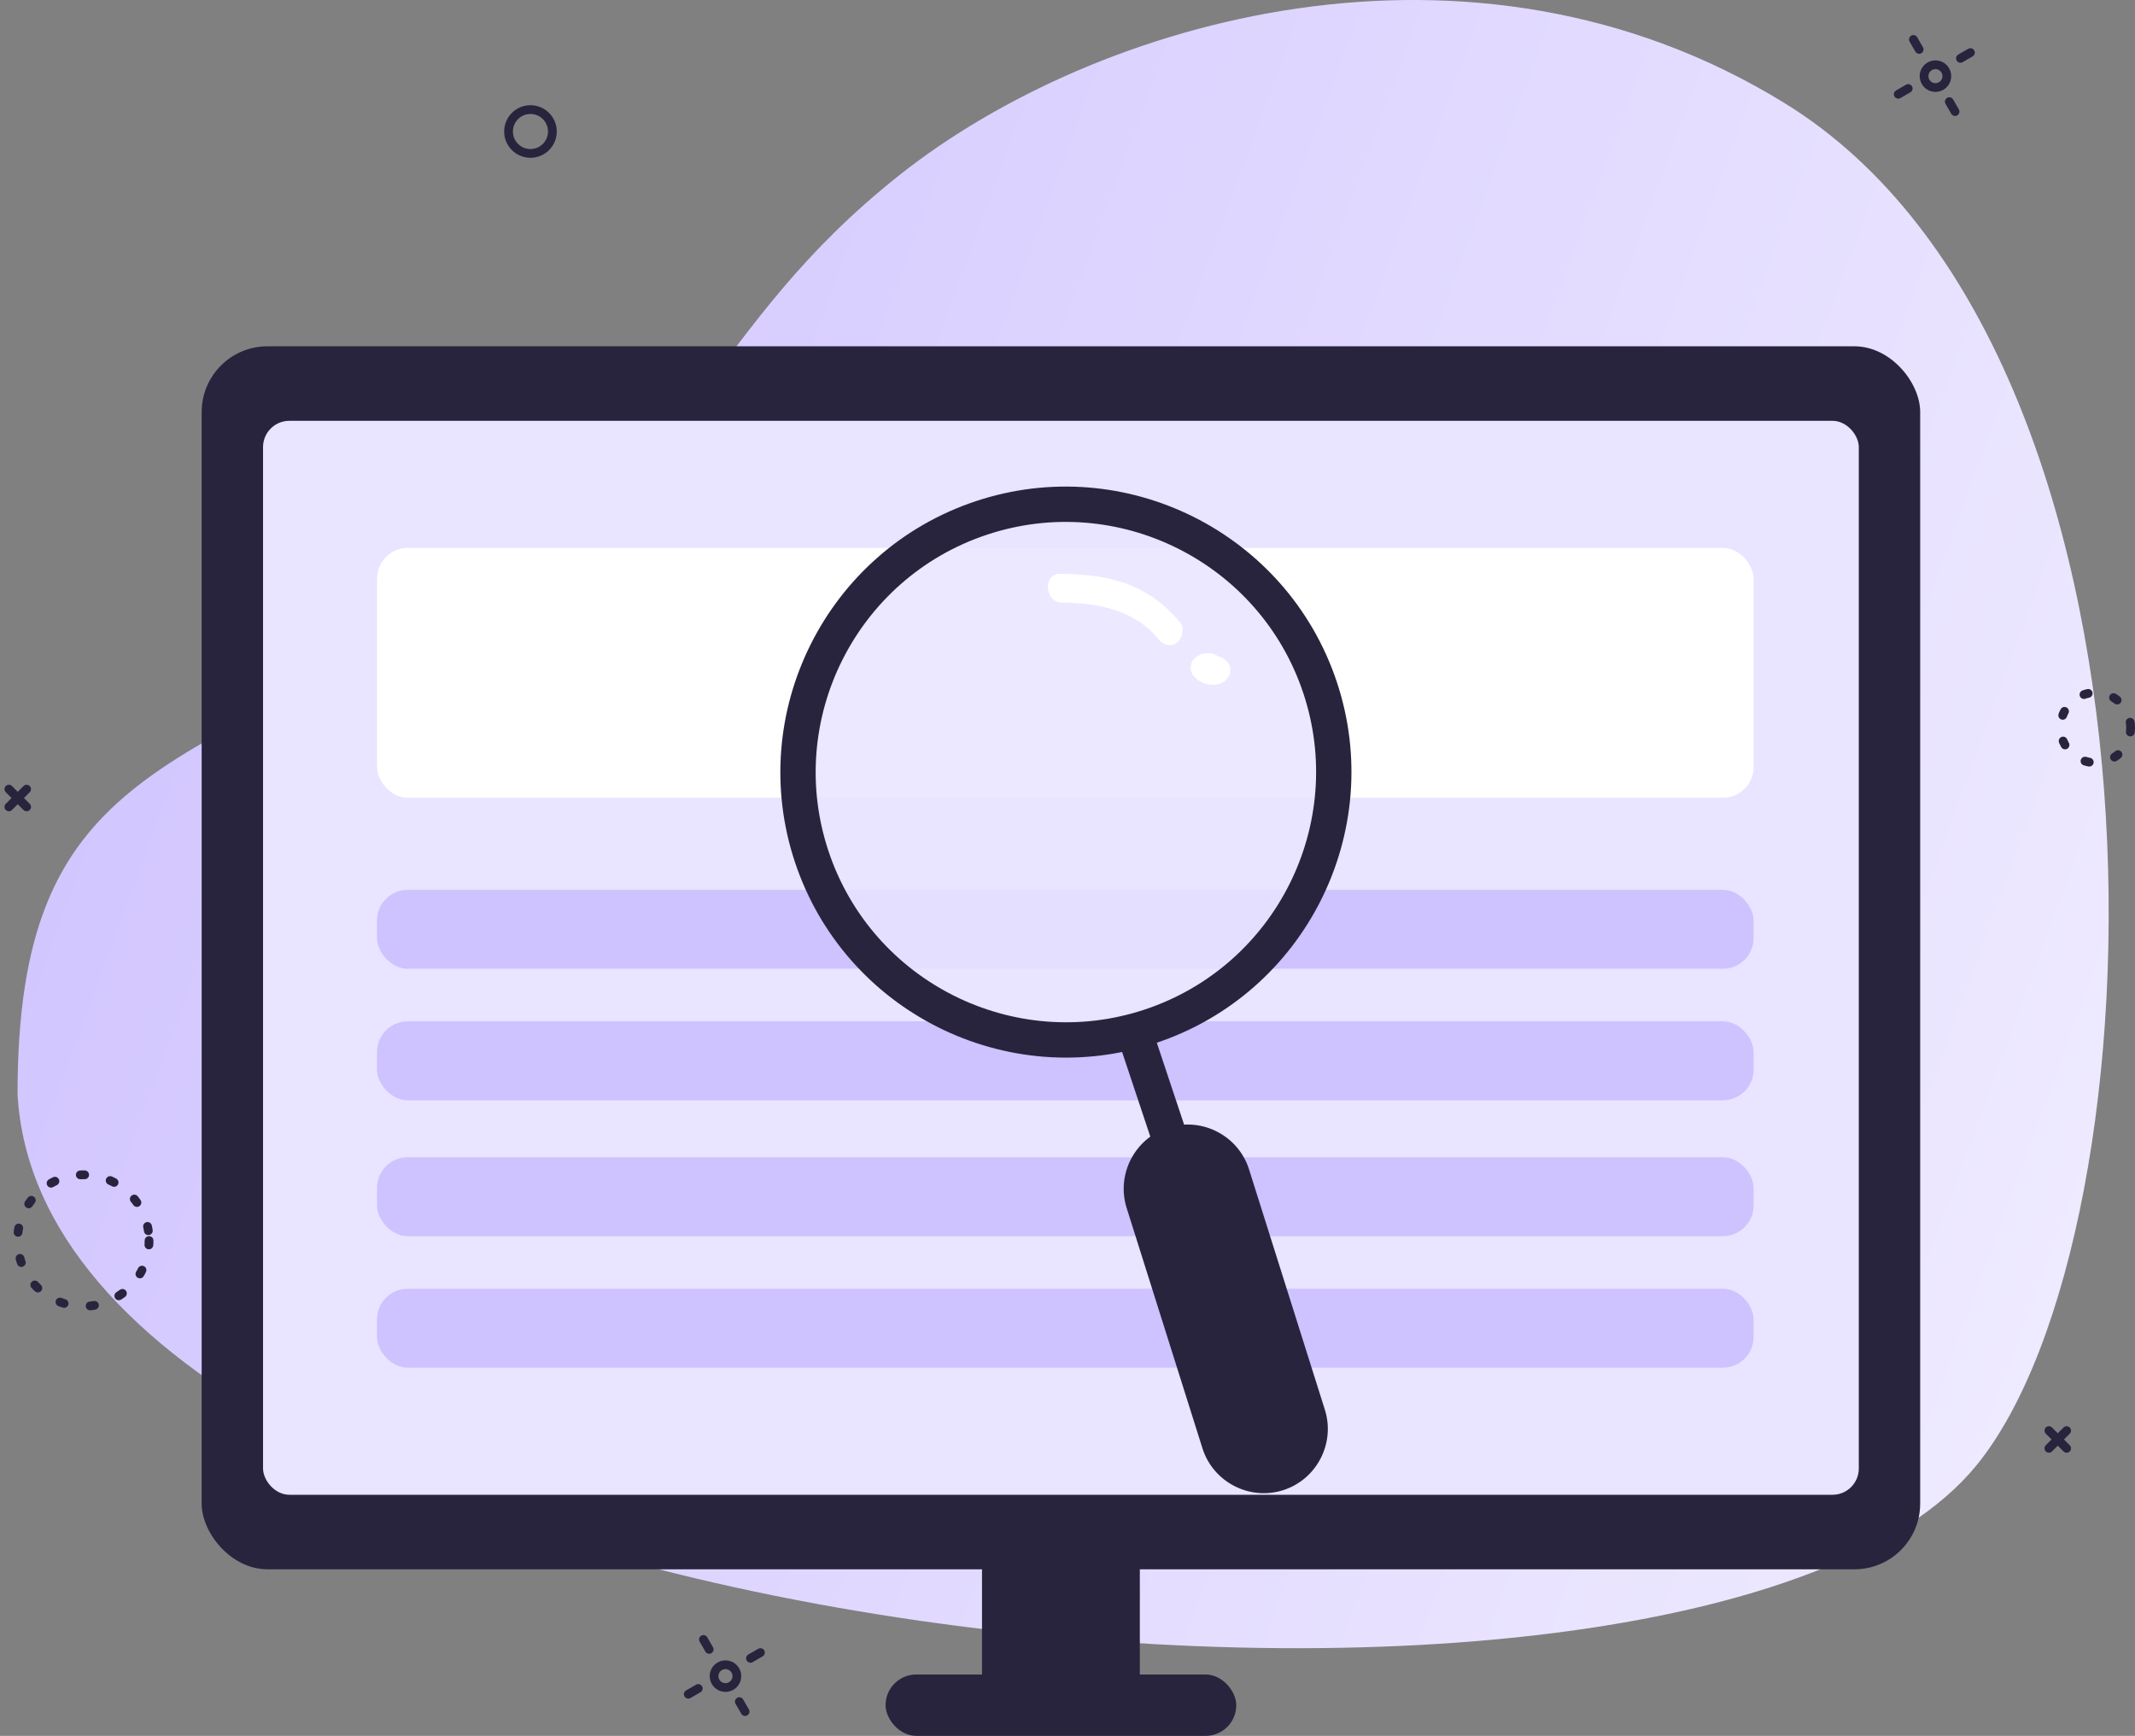 <svg xmlns="http://www.w3.org/2000/svg" width="487" height="396" viewBox="0 0 487 396" fill="none"><rect x="0" y="0" width="487" height="396" fill="#808080" stroke="none"/><path d="M407.173 23.586C335.515 -20.628 249.894 4.597 205.355 39.796C160.815 74.994 160.351 106.765 106.533 137.518C39.26 175.958 4 175.958 4 249.597C10.959 375.108 385.178 414.474 450.784 334.352C494.396 281.091 499.499 80.552 407.173 23.586Z" fill="url(#paint0_linear_479_15)"></path><circle cx="19" cy="283" r="15" stroke="#29243D" stroke-width="2" stroke-linecap="round" stroke-dasharray="1 6"></circle><circle cx="478" cy="166" r="8" stroke="#29243D" stroke-width="2" stroke-linecap="round" stroke-dasharray="1 6"></circle><circle cx="121" cy="30" r="5" stroke="#29243D" stroke-width="2" stroke-linecap="round"></circle><path d="M467.359 326.358L471.407 330.407" stroke="#29243D" stroke-width="2" stroke-linecap="round"></path><path d="M471.407 326.358L467.359 330.407" stroke="#29243D" stroke-width="2" stroke-linecap="round"></path><path d="M2.024 180.024L6.073 184.073" stroke="#29243D" stroke-width="2" stroke-linecap="round"></path><path d="M6.073 180.024L2.024 184.073" stroke="#29243D" stroke-width="2" stroke-linecap="round"></path><circle cx="441.483" cy="17.371" r="2.603" transform="rotate(-30 441.483 17.371)" stroke="#29243D" stroke-width="2"></circle><path d="M449.454 12L447.185 13.31" stroke="#29243D" stroke-width="2" stroke-linecap="round"></path><path d="M435.27 20.19L433 21.5" stroke="#29243D" stroke-width="2" stroke-linecap="round"></path><path d="M445.954 25.455L444.644 23.185" stroke="#29243D" stroke-width="2" stroke-linecap="round"></path><path d="M437.765 11.27L436.454 9" stroke="#29243D" stroke-width="2" stroke-linecap="round"></path><circle cx="165.483" cy="382.371" r="2.603" transform="rotate(-30 165.483 382.371)" stroke="#29243D" stroke-width="2"></circle><path d="M173.454 377L171.185 378.31" stroke="#29243D" stroke-width="2" stroke-linecap="round"></path><path d="M159.27 385.189L157 386.5" stroke="#29243D" stroke-width="2" stroke-linecap="round"></path><path d="M169.954 390.455L168.644 388.185" stroke="#29243D" stroke-width="2" stroke-linecap="round"></path><path d="M161.765 376.27L160.454 374" stroke="#29243D" stroke-width="2" stroke-linecap="round"></path><rect x="46" y="79" width="392" height="279" rx="15" fill="#29243D"></rect><rect x="60" y="96" width="364" height="245" rx="6" fill="#E9E4FF"></rect><rect x="86" y="203" width="314" height="18" rx="7" fill="#CEC2FF"></rect><rect x="86" y="233" width="314" height="18" rx="7" fill="#CEC2FF"></rect><rect x="86" y="264" width="314" height="18" rx="7" fill="#CEC2FF"></rect><rect x="86" y="294" width="314" height="18" rx="7" fill="#CEC2FF"></rect><rect x="86" y="125" width="314" height="57" rx="7" fill="white"></rect><path d="M266.153 270.591L273.911 268.006L262.239 232.973L254.48 235.558L266.153 270.591Z" fill="#29243D"></path><g opacity="0.85"><path d="M299.95 156.389C289.63 125.401 254.453 109.852 223.465 120.172C192.477 130.494 175.653 164.103 185.98 195.091C188.85 203.706 193.737 211.09 199.97 217.059C216.04 232.447 241.059 238.464 263.514 231.979C263.703 231.926 263.897 231.873 264.087 231.815C297.673 221.783 310.272 187.38 299.95 156.389Z" fill="#E9E4FF"></path></g><path d="M266.548 257.21C274.225 254.789 282.489 259.09 284.91 266.767L302.208 321.599C304.629 329.276 300.328 337.54 292.653 339.961C284.973 342.382 276.712 338.082 274.288 330.407L256.993 275.575C254.57 267.895 258.87 259.631 266.548 257.21Z" fill="#29243D"></path><path d="M269.233 142.059C265.724 137.79 261.549 134.75 256.509 133.003C251.739 131.347 246.733 130.957 241.75 130.903C237.836 130.861 238.287 137.421 242.171 137.463C250.143 137.552 258.63 138.968 264.218 145.763C265.31 147.089 266.953 147.722 268.434 146.628C269.652 145.726 270.329 143.393 269.233 142.059Z" fill="white"></path><path d="M279.278 150.382C278.883 150.1 278.443 149.892 277.962 149.76C277.457 149.412 276.855 149.162 276.22 149.062C275.713 148.962 275.217 148.975 274.727 149.097C274.201 149.15 273.723 149.31 273.289 149.58C272.48 150.095 271.798 150.827 271.648 151.702C271.497 152.567 271.654 153.455 272.259 154.187C272.834 154.887 273.446 155.317 274.316 155.725C274.824 155.967 275.429 156.135 276.017 156.167C276.524 156.265 277.02 156.255 277.51 156.132C278.036 156.08 278.514 155.92 278.948 155.65C279.405 155.407 279.757 155.087 280.005 154.695C280.315 154.352 280.509 153.965 280.586 153.527C280.734 152.68 280.601 151.752 279.975 151.042C279.745 150.822 279.512 150.602 279.278 150.382Z" fill="white"></path><path d="M181.342 196.713C169.996 162.64 188.484 125.688 222.557 114.342C256.627 102.996 293.58 121.484 304.928 155.557C316.277 189.63 297.786 226.582 263.713 237.928C229.64 249.277 192.688 230.786 181.342 196.713ZM188.983 194.17C198.928 224.027 231.31 240.229 261.165 230.287C291.023 220.342 307.224 187.962 297.282 158.105C287.34 128.247 254.957 112.046 225.102 121.99C195.243 131.93 179.041 164.31 188.983 194.17Z" fill="#29243D"></path><rect x="224" y="346" width="36" height="41" fill="#29243D"></rect><rect x="202" y="382" width="80" height="14" rx="7" fill="#29243D"></rect><defs><linearGradient id="paint0_linear_479_15" x1="24.181" y1="13.212" x2="521.491" y2="195.798" gradientUnits="userSpaceOnUse"><stop stop-color="#CFC2FF"></stop><stop offset="1" stop-color="#EFEBFF"></stop></linearGradient></defs></svg>